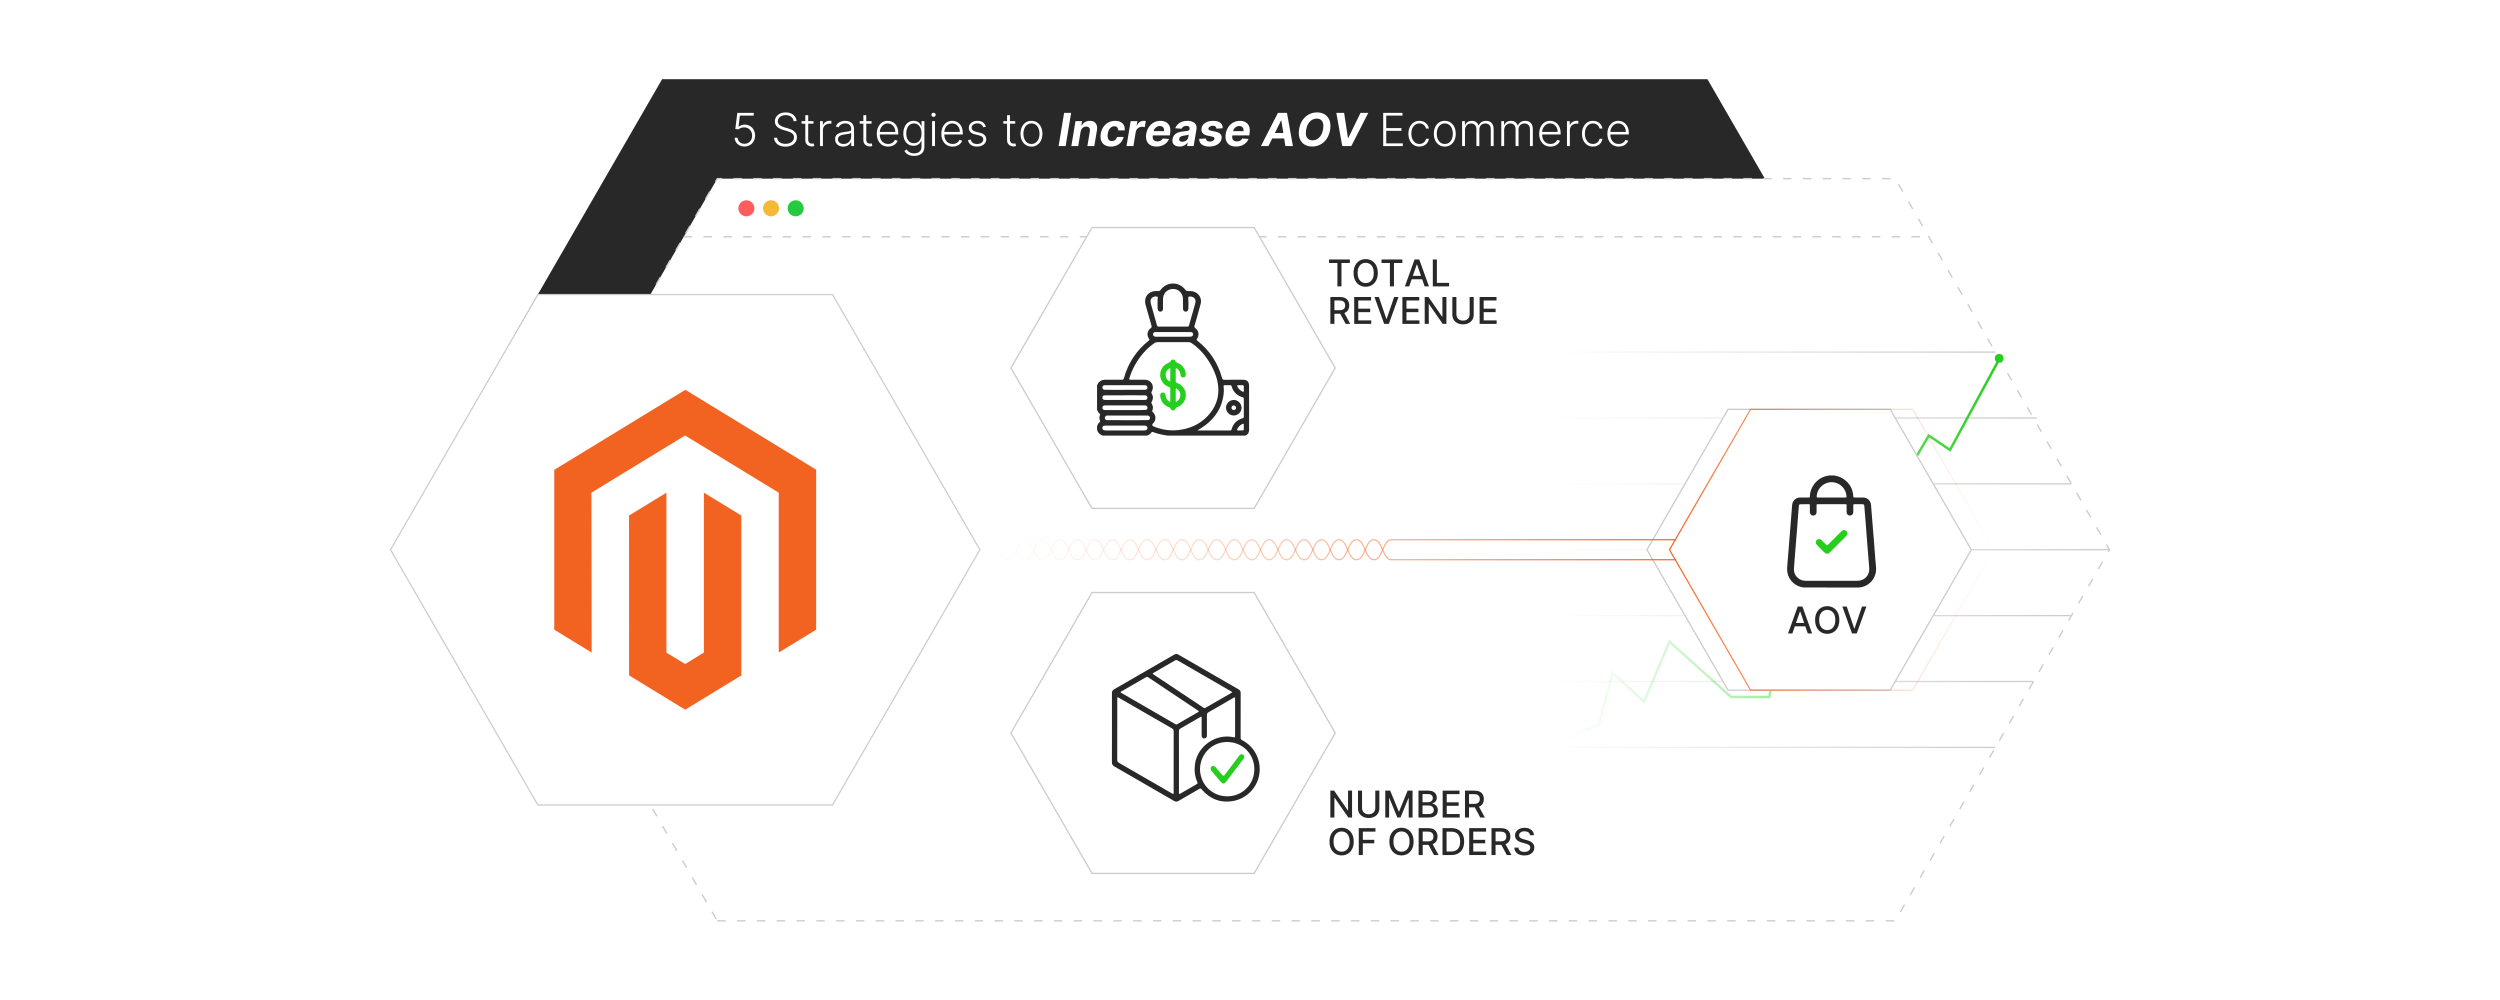 <?xml version="1.0" encoding="UTF-8"?><svg id="b" xmlns="http://www.w3.org/2000/svg" xmlns:xlink="http://www.w3.org/1999/xlink" viewBox="0 0 1000 400"><defs><filter id="c" x="145.201" y="106.826" width="258.24" height="226.56" filterUnits="userSpaceOnUse"><feOffset dx="0" dy="0"/><feGaussianBlur result="d" stdDeviation="3.453"/><feFlood flood-color="#a8a8a8" flood-opacity=".3"/><feComposite in2="d" operator="in"/><feComposite in="SourceGraphic"/></filter><filter id="e" x="398.02" y="84.605" width="142.56" height="125.28" filterUnits="userSpaceOnUse"><feOffset dx="0" dy="0"/><feGaussianBlur result="f" stdDeviation="1.9"/><feFlood flood-color="#a8a8a8" flood-opacity=".3"/><feComposite in2="f" operator="in"/><feComposite in="SourceGraphic"/></filter><linearGradient id="g" x1="619.917" y1="140.841" x2="798.147" y2="140.841" gradientUnits="userSpaceOnUse"><stop offset="0" stop-color="#ccc" stop-opacity="0"/><stop offset="1" stop-color="#ccc"/></linearGradient><linearGradient id="h" y1="298.954" x2="798.147" y2="298.954" xlink:href="#g"/><linearGradient id="i" y1="272.602" x2="813.362" y2="272.602" xlink:href="#g"/><linearGradient id="j" y1="246.25" x2="828.576" y2="246.25" xlink:href="#g"/><linearGradient id="k" y1="219.898" x2="843.791" y2="219.898" xlink:href="#g"/><linearGradient id="l" y1="193.546" x2="828.576" y2="193.546" xlink:href="#g"/><linearGradient id="m" y1="167.193" x2="814.681" y2="167.193" xlink:href="#g"/><linearGradient id="n" x1="625.152" y1="219.532" x2="800.521" y2="219.532" gradientUnits="userSpaceOnUse"><stop offset="0" stop-color="#26ce1d" stop-opacity="0"/><stop offset=".113" stop-color="#26ce1d" stop-opacity=".073"/><stop offset=".329" stop-color="#26ce1d" stop-opacity=".263"/><stop offset=".627" stop-color="#26ce1d" stop-opacity=".571"/><stop offset=".993" stop-color="#26ce1d" stop-opacity=".991"/><stop offset="1" stop-color="#26ce1d"/></linearGradient><filter id="o" x="649.12" y="154.265" width="149.28" height="131.52" filterUnits="userSpaceOnUse"><feOffset dx="-9" dy="0"/><feGaussianBlur result="p" stdDeviation="3"/><feFlood flood-color="#f26322" flood-opacity=".3"/><feComposite in2="p" operator="in"/><feComposite in="SourceGraphic"/></filter><linearGradient id="q" x1="667.511" y1="219.898" x2="797.793" y2="219.898" gradientUnits="userSpaceOnUse"><stop offset="0" stop-color="#f26322"/><stop offset=".132" stop-color="#f26322" stop-opacity=".844"/><stop offset=".451" stop-color="#f26322" stop-opacity=".487"/><stop offset=".712" stop-color="#f26322" stop-opacity=".224"/><stop offset=".901" stop-color="#f26322" stop-opacity=".062"/><stop offset="1" stop-color="#f26322" stop-opacity="0"/></linearGradient><filter id="r" x="661.54" y="157.565" width="142.08" height="124.8" filterUnits="userSpaceOnUse"><feOffset dx="0" dy="0"/><feGaussianBlur result="s" stdDeviation="1.9"/><feFlood flood-color="#a8a8a8" flood-opacity=".3"/><feComposite in2="s" operator="in"/><feComposite in="SourceGraphic"/></filter><filter id="t" x="398.02" y="231.005" width="142.56" height="124.8" filterUnits="userSpaceOnUse"><feOffset dx="0" dy="0"/><feGaussianBlur result="u" stdDeviation="1.9"/><feFlood flood-color="#a8a8a8" flood-opacity=".3"/><feComposite in2="u" operator="in"/><feComposite in="SourceGraphic"/></filter><linearGradient id="v" x1="396.124" y1="219.898" x2="670.481" y2="219.898" gradientUnits="userSpaceOnUse"><stop offset="0" stop-color="#f26322" stop-opacity="0"/><stop offset=".099" stop-color="#f26322" stop-opacity=".062"/><stop offset=".288" stop-color="#f26322" stop-opacity=".224"/><stop offset=".549" stop-color="#f26322" stop-opacity=".487"/><stop offset=".868" stop-color="#f26322" stop-opacity=".844"/><stop offset="1" stop-color="#f26322"/></linearGradient></defs><polygon points="264.849 235.83 682.971 235.83 741.908 133.749 682.971 31.668 264.849 31.668 205.912 133.749 264.849 235.83" fill="#282828"/><polygon points="286.908 368.332 758.092 368.332 843.791 219.898 758.092 71.463 286.908 71.463 201.209 219.898 286.908 368.332" fill="#fff" stroke="#ccc" stroke-dasharray="3.395 4.526" stroke-miterlimit="10" stroke-width=".566"/><polygon points="215.146 321.979 333.019 321.979 391.955 219.898 333.019 117.817 215.146 117.817 156.209 219.898 215.146 321.979" fill="#fff" filter="url(#c)" stroke="#ccc" stroke-miterlimit="10" stroke-width=".5"/><polygon points="274.135 155.921 221.705 187.934 221.705 251.876 236.672 261.028 236.566 197.072 274.029 174.198 311.493 197.072 311.493 261 326.46 251.876 326.46 187.878 274.135 155.921" fill="#f26322"/><polygon points="281.559 261.014 274.082 265.611 266.566 261.056 266.566 197.072 251.612 206.211 251.638 270.167 274.069 283.875 296.526 270.167 296.526 206.211 281.559 197.072 281.559 261.014" fill="#f26322"/><line x1="273.487" y1="94.709" x2="771.513" y2="94.709" fill="none" stroke="#ccc" stroke-dasharray="3.395 4.526" stroke-miterlimit="10" stroke-width=".566"/><circle cx="298.556" cy="83.323" r="3.213" fill="#ff5d5e"/><circle cx="308.414" cy="83.323" r="3.213" fill="#f5b935"/><circle cx="318.272" cy="83.323" r="3.213" fill="#24cb3f"/><polygon points="436.801 203.359 501.658 203.359 534.086 147.191 501.658 91.024 436.801 91.024 404.373 147.191 436.801 203.359" fill="#fff" filter="url(#e)" stroke="#ccc" stroke-miterlimit="10" stroke-width=".53"/><path d="M438.822,154.183c.64-1.69,1.885-2.354,3.66-2.303,2.095.061,4.192.003,6.289.023.452.004.66-.136.784-.585,1.668-6.088,4.974-11.104,9.911-15.038.317-.253.404-.413.124-.795-.987-1.351-.694-3.231.678-4.207.44-.313.453-.586.326-1.029-.805-2.791-1.604-5.585-2.38-8.384-.669-2.413.548-4.643,2.842-5.27.717-.196,1.45-.193,2.18-.16.461.021.755-.138,1.037-.515,2.509-3.362,7.355-3.358,9.871.01.285.382.587.523,1.042.506.611-.024,1.222-.023,1.833.086,2.275.404,3.848,2.648,3.275,4.891-.748,2.929-1.609,5.829-2.447,8.734-.145.504-.161.811.346,1.179,1.325.961,1.587,2.745.655,4.122-.273.403-.194.597.145.867,4.906,3.908,8.19,8.892,9.845,14.942.133.488.355.657.865.652,2.531-.024,5.063-.014,7.594-.01,1.527.002,2.331.812,2.331,2.347.002,5.894-.011,11.787.011,17.681.004,1.13-.435,1.894-1.476,2.317h-31.094c-2.031-.297-4.04-.685-5.955-1.458-.217-.087-.383-.026-.507.167-.414.646-1.055.989-1.726,1.29h-17.802c-1.121-.383-1.876-1.131-2.255-2.255v-1.543c.239-.608.523-1.188,1.047-1.609.202-.162.211-.346.121-.575-.294-.744-.307-1.493.007-2.235.086-.203.104-.376-.091-.522-.54-.406-.818-.992-1.084-1.585v-9.732ZM469.235,136.862c-1.997,0-3.995.019-5.992-.011-.628-.01-1.15.154-1.655.511-1.525,1.079-2.903,2.316-4.129,3.726-2.563,2.948-4.481,6.261-5.642,9.998-.24.773-.204.807.589.808,1.879.002,3.757-.016,5.636.006,2.474.029,3.904,2.566,2.646,4.694-.191.323-.183.542.007.853.645,1.055.647,2.14.003,3.196-.191.314-.195.537-.001.852.515.837.638,1.741.258,2.667-.131.318-.039.487.194.706,1.382,1.301,1.375,3.243.006,4.569-.37.359-.34.791.105,1.047.272.156.576.261.872.371,3.449,1.292,6.999,1.61,10.613.966,4.653-.829,8.557-2.995,11.477-6.766,2.405-3.104,3.444-6.641,3.054-10.556-.297-2.976-1.334-5.726-2.765-8.329-1.962-3.566-4.487-6.643-7.89-8.944-.377-.255-.759-.375-1.216-.371-2.057.015-4.113.007-6.17.007ZM469.19,130.644c1.898,0,3.796-.01,5.694.008.426.004.63-.127.748-.554.801-2.894,1.639-5.779,2.443-8.672.484-1.74-.389-2.829-2.183-2.826-.529.001-.624.198-.579.677.13,1.399.081,2.805.034,4.207-.026.773-.493,1.203-1.13,1.178-.642-.025-1.01-.478-1.015-1.275-.007-1.305.02-2.611-.011-3.915-.044-1.885-1.451-3.533-3.215-3.82-2.005-.326-3.786.651-4.489,2.473-.193.501-.284,1.025-.283,1.566.004,1.285.011,2.571-.006,3.856-.009.659-.408,1.082-.993,1.114-.584.032-1.017-.34-1.125-.985-.036-.213-.052-.433-.047-.649.028-1.304-.078-2.61.065-3.911.033-.295-.028-.475-.391-.51-1.844-.18-2.88,1.006-2.385,2.792.803,2.894,1.642,5.778,2.44,8.673.125.452.34.587.788.582,1.878-.02,3.757-.009,5.635-.009ZM478.96,172.174c4.351,0,8.702-.003,13.053.006.358.001.529-.121.627-.467.65-2.302,2.137-3.779,4.438-4.427.315-.089.45-.24.448-.58-.011-2.393-.011-4.787-.001-7.18.002-.355-.12-.52-.472-.621-2.268-.651-3.76-2.099-4.405-4.386-.089-.316-.26-.453-.593-.446-.712.015-1.424.017-2.136,0-.447-.011-.533.202-.476.595.177,1.224.103,2.449-.085,3.663-.754,4.86-3.225,8.683-7.09,11.655-1.049.807-2.186,1.478-3.309,2.188ZM449.982,170.243c-2.55,0-5.099-.001-7.649.002-.216 0-.44-.006-.648.041-.454.104-.733.401-.744.875-.011.463.212.785.672.931.271.086.545.083.821.083,5.0 0,10.001 0,15.001 0.0.297,0,.594.005.88-.093.506-.174.718-.533.646-1.055-.069-.502-.47-.78-1.153-.782-2.609-.005-5.218-.002-7.827-.003ZM450.97,168.068c1.383,0,2.767.001,4.15-0,1.304-.001,2.609.009,3.913-.011.6-.009.971-.374.985-.89.013-.508-.416-.921-1.003-.959-.118-.008-.237-.004-.356-.004-5.118-0-10.237-0-15.355.001-.197,0-.4-.01-.59.03-.403.084-.666.339-.75.747-.074.361.053.663.333.897.267.223.595.187.908.187,2.589.003,5.178.002,7.766.002ZM449.918,155.933c2.67,0,5.34.005,8.009-.003.68-.002,1.046-.351,1.047-.941 0-.549-.336-.902-.948-.903-5.379-.008-10.758-.005-16.137-.004-.04,0-.079.003-.118.008-.508.064-.813.412-.81.923.004.597.383.918,1.126.92,2.61.005,5.221.002,7.831.001ZM449.978,164.021c1.622,0,3.243.001,4.865-0,1.068-.001,2.136.016,3.203-.011.773-.02,1.18-.735.815-1.377-.21-.37-.552-.471-.956-.471-5.3.003-10.6.002-15.899.003-.079,0-.159.001-.237.012-.531.075-.84.457-.807.989.035.556.383.85,1.066.852,2.65.007,5.3.003,7.95.004ZM449.991,158.12c-.791,0-1.582-0-2.373,0-1.878.001-3.757-.005-5.635.005-.699.004-1.068.389-1.02,1.013.042.536.383.834,1.021.834,5.319.005,10.638.003,15.956.002.079,0,.159-.002.237-.014.501-.074.807-.44.794-.943-.016-.573-.387-.892-1.091-.894-2.63-.006-5.26-.003-7.889-.004ZM469.198,132.814v.004c-2.331,0-4.663-.007-6.994.004-.642.003-1.026.367-1.026.901,0,.519.417.916,1.009.955.118.008.237.004.355.004,4.446 0,8.891.001,13.337-.001.197,0,.403.015.589-.035.44-.118.731-.407.756-.876.024-.442-.194-.77-.622-.897-.222-.066-.469-.057-.705-.057-2.233-.004-4.465-.002-6.698-.002ZM497.521,170.824c0-.277.003-.554-.001-.831-.008-.577-.074-.621-.614-.368-.854.402-1.489,1.034-1.909,1.876-.296.595-.248.668.396.673.257.002.514.003.771,0,1.56-.02,1.335.205,1.356-1.35ZM497.52,155.471c0-.276-.019-.553.004-.827.038-.451-.174-.589-.594-.573-.551.021-1.103.02-1.654.001-.468-.016-.488.181-.318.537.341.712.834,1.291,1.498,1.709.289.182.629.508.947.334.27-.148.081-.581.116-.886.011-.097.002-.197.001-.295Z" fill="#282828"/><path d="M468.111,157.861c0-.751-.026-1.504.01-2.254.023-.475-.144-.69-.601-.848-2.097-.725-3.45-2.651-3.45-4.835 0-2.13,1.345-4.067,3.353-4.789.392-.141.689-.294.842-.729.141-.4.505-.589.946-.585.441.003.794.198.938.599.146.405.421.561.792.703,1.997.765,3.083,2.257,3.374,4.35.032.23.025.482-.036.704-.139.512-.498.817-1.033.816-.505-.001-.86-.275-1.004-.769-.06-.206-.075-.426-.102-.641-.121-.943-.594-1.66-1.389-2.169-.24-.154-.452-.223-.452.193.001,1.681.006,3.361-.001,5.042-.002.414.315.448.586.547,2.08.761,3.44,2.644,3.453,4.783.014,2.22-1.349,4.162-3.458,4.894-.335.116-.58.246-.702.622-.14.43-.505.665-.959.669-.48.005-.852-.239-1.001-.695-.115-.352-.345-.473-.659-.589-2.055-.753-3.176-2.256-3.473-4.402-.011-.078-.01-.158-.011-.237-.01-.737.354-1.2.981-1.246.658-.049,1.142.368,1.187,1.117.061,1.027.525,1.803,1.338,2.393.124.09.264.228.424.156.18-.081.101-.281.102-.427.008-.791.004-1.582.004-2.373ZM468.11,149.934c0-.75-.004-1.501.002-2.251.003-.345-.088-.512-.44-.281-.904.594-1.411,1.409-1.415,2.513-.005,1.103.494,1.925,1.388,2.531.316.214.467.117.466-.261-.004-.75-.001-1.501 0-2.251ZM470.297,158.043c0,.749.006,1.499-.003,2.248-.004.344.076.517.43.279.91-.613,1.438-1.438,1.426-2.567-.011-1.105-.543-1.907-1.434-2.503-.283-.19-.427-.128-.422.236.009.769.003,1.538.002,2.307Z" fill="#26ce1d"/><path d="M490.414,163.082c.009-1.69,1.413-3.093,3.099-3.096,1.68-.004,3.135,1.476,3.11,3.162-.025,1.676-1.451,3.058-3.148,3.053-1.682-.006-3.071-1.42-3.062-3.119ZM494.441,163.129c.008-.517-.404-.949-.914-.958-.529-.009-.919.382-.925.927-.005.525.347.896.866.911.546.016.964-.363.972-.881Z" fill="#282828"/><line x1="619.917" y1="140.841" x2="798.147" y2="140.841" fill="none" stroke="url(#g)" stroke-miterlimit="10" stroke-width=".53"/><line x1="798.147" y1="298.954" x2="619.917" y2="298.954" fill="none" stroke="url(#h)" stroke-miterlimit="10" stroke-width=".53"/><line x1="619.917" y1="272.602" x2="813.362" y2="272.602" fill="none" stroke="url(#i)" stroke-miterlimit="10" stroke-width=".53"/><line x1="619.917" y1="246.25" x2="828.576" y2="246.25" fill="none" stroke="url(#j)" stroke-miterlimit="10" stroke-width=".53"/><line x1="619.917" y1="219.898" x2="843.791" y2="219.898" fill="none" stroke="url(#k)" stroke-miterlimit="10" stroke-width=".53"/><line x1="619.917" y1="193.546" x2="828.576" y2="193.546" fill="none" stroke="url(#l)" stroke-miterlimit="10" stroke-width=".53"/><line x1="619.917" y1="167.193" x2="814.681" y2="167.193" fill="none" stroke="url(#m)" stroke-miterlimit="10" stroke-width=".53"/><polyline points="625.349 295.919 639.599 289.814 645.047 269.114 657.62 280.677 667.796 256.68 692.429 278.807 707.761 278.807 719.009 209.242 749.222 212.028 771.513 174.239 779.998 179.985 800.081 142.924" fill="none" stroke="url(#n)" stroke-miterlimit="10"/><polygon points="700.224 276.065 765.08 276.065 797.509 219.898 765.08 163.73 700.224 163.73 667.796 219.898 700.224 276.065" fill="#fff" filter="url(#o)" stroke="#ccc" stroke-miterlimit="10" stroke-width=".53"/><polygon points="700.224 276.065 765.08 276.065 797.509 219.898 765.08 163.73 700.224 163.73 667.796 219.898 700.224 276.065" fill="none" filter="url(#r)" stroke="url(#q)" stroke-miterlimit="10" stroke-width=".493"/><path d="M733.773,190.2c1.236.243,2.433.595,3.495,1.302,2.509,1.669,3.894,3.993,4.042,7.017.019.384.127.499.507.491,1.136-.022,2.273-.014,3.41-.005,1.684.014,3.023,1.218,3.172,2.889.196,2.203.355,4.409.534,6.614.193,2.378.396,4.756.585,7.135.161,2.031.305,4.063.465,6.094.127,1.61.217,3.225.41,4.828.472,3.925-1.937,7.421-5.769,8.289-.426.097-.858.152-1.298.151-7.125-.003-14.251.011-21.376-.008-3.408-.009-6.464-2.701-7.003-6.079-.186-1.168-.045-2.325.038-3.485.121-1.669.267-3.336.401-5.004.166-2.06.333-4.119.498-6.179.126-1.581.248-3.163.374-4.744.168-2.103.341-4.206.503-6.31.044-.566.058-1.134.179-1.692.321-1.472,1.555-2.487,3.063-2.501,1.18-.011,2.361-.01,3.541.001.299.003.408-.095.413-.401.072-4.11,3.182-7.713,7.379-8.351.056-.009.11-.036.165-.054.758,0,1.516,0,2.274,0ZM732.647,232.321c3.41,0,6.82.008,10.23-.003,2.389-.007,4.211-1.427,4.728-3.637.176-.754.088-1.509.03-2.26-.211-2.742-.451-5.482-.668-8.224-.191-2.408-.362-4.818-.551-7.226-.224-2.858-.46-5.715-.686-8.573-.041-.513-.22-.706-.738-.709-1.078-.007-2.157.011-3.235-.01-.364-.007-.443.139-.437.465.016.889.01,1.778.003,2.667-.007.839-.554,1.415-1.334,1.418-.783.003-1.339-.569-1.347-1.403-.009-.903-.013-1.807.002-2.71.005-.316-.091-.436-.422-.435-3.716.009-7.432.01-11.148-.001-.355-.001-.451.123-.445.458.017.888.011,1.778.004,2.667-.007.844-.549,1.419-1.326,1.425-.798.006-1.35-.574-1.356-1.44-.006-.903-.005-1.807-0-2.71.001-.231-.03-.397-.324-.394-1.151.008-2.302-.001-3.454.008-.379.003-.591.219-.621.597-.12,1.494-.239,2.988-.354,4.483-.157,2.031-.304,4.064-.466,6.095-.218,2.727-.451,5.453-.668,8.18-.166,2.089-.318,4.179-.474,6.269-.12,1.615.462,2.936,1.699,3.966.917.764,2.007,1.036,3.174,1.038,3.395.005,6.791.002,10.186.002ZM732.631,199.001c1.791,0,3.581 0,5.372-0.0.725-0.0.621.015.578-.601-.248-3.552-3.605-6.104-7.089-5.416-2.639.521-4.69,2.847-4.817,5.492-.021.445.079.537.497.533,1.819-.019,3.639-.008,5.459-.008Z" fill="#282828"/><path d="M726.31,216.952c.02-.559.276-.98.786-1.209.544-.245,1.065-.157,1.496.256.631.604,1.257,1.215,1.852,1.854.288.309.45.349.776.017,1.741-1.78,3.513-3.53,5.272-5.293.307-.308.636-.548,1.098-.548.548,0,.959.23,1.213.708.263.495.217.985-.11,1.44-.101.141-.23.263-.353.386-2.1,2.102-4.2,4.203-6.302,6.303-.86.86-1.539.862-2.392.009-.948-.947-1.893-1.896-2.842-2.842-.3-.299-.508-.636-.494-1.08Z" fill="#26ce1d"/><polygon points="436.801 349.352 501.658 349.352 534.086 293.185 501.658 237.017 436.801 237.017 404.373 293.185 436.801 349.352" fill="#fff" filter="url(#t)" stroke="#ccc" stroke-miterlimit="10" stroke-width=".53"/><path d="M444.782,291.113c0-4.622.01-9.243-.011-13.865-.003-.695.227-1.147.835-1.497,8.045-4.632,16.084-9.277,24.119-13.926.556-.322,1.063-.309,1.613.009,8.036,4.648,16.075,9.292,24.119,13.927.58.334.816.772.815,1.445-.017,5.957-.004,11.915-.02,17.872-.001.488.142.753.587.984,5.013,2.602,7.729,7.973,6.897,13.582-.806,5.429-5.085,9.843-10.607,10.782-4.916.836-9.014-.751-12.292-4.485-.591-.673-.572-.687-1.373-.224-2.679,1.548-5.366,3.085-8.036,4.649-.616.361-1.156.38-1.781.018-7.96-4.611-15.923-9.215-23.9-13.797-.719-.413-.986-.915-.981-1.736.031-4.579.015-9.159.015-13.738ZM469.46,304.714c0-4.048-.014-8.096.015-12.143.004-.62-.217-.942-.738-1.241-7.037-4.042-14.061-8.104-21.091-12.159-.195-.113-.398-.353-.619-.241-.239.121-.115.424-.115.644-.006,8.138.002,16.276-.019,24.414-.001.576.211.869.684,1.141,7.071,4.067,14.133,8.151,21.196,12.23.654.378.685.363.685-.374.002-4.09.001-8.18.001-12.271ZM471.585,304.702c0,4.113.003,8.226-.004,12.338-.001.458.027.716.577.393,2.156-1.267,4.322-2.518,6.496-3.755.401-.228.456-.45.27-.865-1.033-2.307-1.275-4.721-.927-7.212.99-7.094,8.217-12.199,15.231-10.749.808.167.811.167.811-.639.001-4.855.001-9.71 0-14.565-0-.859-.015-.867-.765-.433-3.267,1.887-6.528,3.784-9.806,5.652-.501.286-.709.601-.702,1.196.034,2.692.018,5.385.012,8.077-.002.763-.364,1.194-.994,1.226-.696.036-1.122-.412-1.125-1.221-.007-2.29-.002-4.579-.004-6.869-.001-.745-.03-.759-.68-.382-2.584,1.501-5.162,3.013-7.758,4.495-.462.264-.646.561-.643,1.101.022,4.07.012,8.141.012,12.211ZM479.987,307.59c.083,6.029,4.665,10.925,10.912,10.934,5.996.008,10.804-4.705,10.836-10.791.033-6.181-4.797-10.945-10.884-10.932-6.013.013-10.688,4.677-10.865,10.789ZM481.889,283.28c.14-.074.311-.158.475-.252,3.361-1.937,6.721-3.874,10.08-5.814.523-.302.518-.371-.031-.689-1.266-.733-2.533-1.463-3.8-2.194-5.818-3.361-11.637-6.72-17.45-10.091-.424-.246-.77-.3-1.225-.033-2.833,1.664-5.679,3.305-8.53,4.938-.404.231-.421.345-.023.61,6.657,4.422,13.307,8.855,19.959,13.284.156.104.302.239.545.242ZM470.52,289.828c.211-.104.404-.188.586-.292,2.699-1.558,5.392-3.125,8.097-4.671.43-.246.396-.381.015-.635-6.654-4.428-13.303-8.862-19.947-13.304-.332-.222-.591-.213-.926-.018-3.244,1.885-6.496,3.756-9.744,5.634-.521.301-.516.368.037.689.953.553,1.909,1.102,2.863,1.653,6.112,3.53,12.223,7.061,18.336,10.59.218.126.447.232.683.353Z" fill="#282828"/><path d="M497.743,302.761c-.027.276-.126.502-.286.711-2.327,3.048-4.651,6.098-6.977,9.147-.807,1.058-1.418,1.063-2.273.036-1.165-1.401-2.336-2.797-3.505-4.195-.068-.081-.141-.159-.203-.244-.392-.541-.355-1.161.088-1.546.495-.429,1.093-.405,1.578.142.927,1.047,1.817,2.126,2.724,3.19q.507.595.984-.034c1.941-2.57,3.881-5.14,5.822-7.711.316-.418.697-.695,1.25-.521.5.157.746.528.798,1.024Z" fill="#26ce1d"/><path d="M396.124,215.898c3.486,0,3.486,8,6.973,8s3.485-8,6.97-8,3.486,8,6.973,8,3.486-8,6.971-8,3.486,8,6.973,8,3.486-8,6.972-8,3.487,8,6.974,8,3.486-8,6.972-8,3.487,8,6.974,8,3.488-8,6.975-8,3.487,8,6.974,8,3.487-8,6.974-8,3.488,8,6.975,8,3.488-8,6.976-8c3.486,0,3.486,8,6.972,8s3.487-8,6.975-8,3.487,8,6.975,8,3.487-8,6.975-8,3.488,8,6.977,8c3.486,0,3.486-8,6.973-8,3.489,0,3.489,8,6.979,8,3.492,0,3.492-8,6.984-8s3.492,8,6.984,8h113.939" fill="none" stroke="url(#v)" stroke-miterlimit="10" stroke-width=".493"/><path d="M396.124,223.898c3.486,0,3.486-8,6.973-8s3.485,8,6.97,8,3.486-8,6.973-8,3.486,8,6.971,8,3.486-8,6.973-8,3.486,8,6.972,8,3.487-8,6.974-8,3.486,8,6.972,8,3.487-8,6.974-8,3.488,8,6.975,8,3.487-8,6.974-8,3.487,8,6.974,8,3.488-8,6.975-8,3.488,8,6.976,8c3.486,0,3.486-8,6.972-8s3.487,8,6.975,8,3.487-8,6.975-8,3.487,8,6.975,8,3.488-8,6.977-8c3.486,0,3.486,8,6.973,8,3.489,0,3.489-8,6.979-8,3.492,0,3.492,8,6.984,8s3.492-8,6.984-8h113.939" fill="none" stroke="url(#v)" stroke-miterlimit="10" stroke-width=".493"/><path d="M531.611,105.191v-1.397h8.328v1.397h-3.357v9.363h-1.618v-9.363h-3.353Z" fill="#282828"/><path d="M551.121,109.174c0,1.149-.211,2.136-.631,2.961s-.996,1.459-1.727,1.902c-.73.443-1.56.665-2.487.665-.932,0-1.763-.222-2.493-.665s-1.306-1.078-1.727-1.904c-.42-.827-.63-1.813-.63-2.959,0-1.148.21-2.136.63-2.961.421-.824.996-1.459,1.727-1.901.731-.443,1.562-.665,2.493-.665.928,0,1.758.222,2.487.665.731.442,1.307,1.077,1.727,1.901.42.825.631,1.812.631,2.961ZM549.513,109.174c0-.875-.141-1.613-.423-2.215-.282-.601-.667-1.056-1.156-1.366-.488-.31-1.041-.465-1.657-.465-.62,0-1.174.155-1.66.465-.487.31-.872.766-1.154,1.366-.281.602-.423,1.34-.423,2.215,0,.876.142,1.614.423,2.215.282.601.667,1.057,1.154,1.366.486.31,1.04.465,1.66.465.616,0,1.169-.154,1.657-.465.489-.31.874-.766,1.156-1.366s.423-1.339.423-2.215Z" fill="#282828"/><path d="M552.607,105.191v-1.397h8.328v1.397h-3.357v9.363h-1.618v-9.363h-3.353Z" fill="#282828"/><path d="M563.679,114.555h-1.723l3.872-10.761h1.876l3.872,10.761h-1.723l-3.043-8.807h-.084l-3.048,8.807ZM563.968,110.341h5.591v1.366h-5.591v-1.366Z" fill="#282828"/><path d="M573.127,114.555v-10.761h1.623v9.363h4.876v1.397h-6.499Z" fill="#282828"/><path d="M532.143,129.555v-10.761h3.835c.834,0,1.526.144,2.078.431s.965.684,1.238,1.19c.273.506.409,1.09.409,1.752,0,.658-.138,1.237-.412,1.736-.275.499-.689.888-1.24,1.164s-1.244.415-2.078.415h-2.905v-1.397h2.758c.525,0,.954-.075,1.285-.227.331-.15.573-.369.728-.656s.231-.633.231-1.035c0-.406-.078-.759-.234-1.057-.155-.297-.398-.525-.73-.685-.331-.159-.765-.239-1.301-.239h-2.039v9.369h-1.623ZM537.454,124.699l2.659,4.856h-1.85l-2.606-4.856h1.797Z" fill="#282828"/><path d="M541.685,129.555v-10.761h6.746v1.397h-5.123v3.278h4.771v1.393h-4.771v3.295h5.186v1.397h-6.81Z" fill="#282828"/><path d="M551.547,118.794l2.995,8.764h.12l2.995-8.764h1.755l-3.872,10.761h-1.876l-3.872-10.761h1.755Z" fill="#282828"/><path d="M560.963,129.555v-10.761h6.746v1.397h-5.123v3.278h4.771v1.393h-4.771v3.295h5.186v1.397h-6.81Z" fill="#282828"/><path d="M578.57,118.794v10.761h-1.492l-5.471-7.893h-.1v7.893h-1.623v-10.761h1.502l5.476,7.902h.1v-7.902h1.608Z" fill="#282828"/><path d="M587.856,118.794h1.629v7.077c0,.753-.177,1.42-.531,2-.353.579-.851,1.034-1.492,1.365-.641.331-1.393.497-2.254.497-.858,0-1.607-.166-2.249-.497-.641-.331-1.139-.786-1.492-1.365-.353-.58-.53-1.247-.53-2v-7.077h1.623v6.946c0,.486.108.919.323,1.298.216.378.521.675.917.891.396.215.865.323,1.408.323.547,0,1.019-.108,1.416-.323.398-.216.702-.513.914-.891.212-.379.318-.811.318-1.298v-6.946Z" fill="#282828"/><path d="M591.849,129.555v-10.761h6.746v1.397h-5.123v3.278h4.771v1.393h-4.771v3.295h5.186v1.397h-6.81Z" fill="#282828"/><path d="M540.828,316.253v10.761h-1.492l-5.471-7.893h-.1v7.893h-1.623v-10.761h1.502l5.476,7.902h.1v-7.902h1.608Z" fill="#282828"/><path d="M550.112,316.253h1.629v7.077c0,.753-.177,1.42-.531,2-.353.579-.851,1.034-1.492,1.365-.641.331-1.393.497-2.254.497-.858,0-1.607-.166-2.249-.497-.641-.331-1.139-.786-1.492-1.365-.353-.58-.53-1.247-.53-2v-7.077h1.623v6.946c0,.486.108.919.323,1.298.216.378.521.675.917.891.396.215.865.323,1.408.323.547,0,1.019-.108,1.416-.323.398-.216.702-.513.914-.891.212-.379.318-.811.318-1.298v-6.946Z" fill="#282828"/><path d="M554.106,316.253h1.97l3.426,8.364h.127l3.426-8.364h1.97v10.761h-1.544v-7.787h-.101l-3.174,7.771h-1.281l-3.174-7.776h-.1v7.792h-1.545v-10.761Z" fill="#282828"/><path d="M567.389,327.014v-10.761h3.94c.764,0,1.395.125,1.897.375.501.251.876.589,1.125,1.015s.373.904.373,1.437c0,.449-.082.826-.247,1.133s-.385.552-.659.735c-.275.184-.577.318-.906.402v.104c.356.018.706.133,1.048.345s.624.512.849.901c.225.389.336.861.336,1.418,0,.551-.128,1.043-.386,1.48s-.654.781-1.19,1.035-1.221.381-2.055.381h-4.124ZM569.012,320.908h2.176c.364,0,.692-.07.985-.21.292-.141.525-.338.698-.592.174-.254.261-.554.261-.901,0-.444-.156-.817-.468-1.119-.312-.301-.79-.451-1.435-.451h-2.218v3.273ZM569.012,325.621h2.344c.777,0,1.335-.15,1.671-.452.336-.301.505-.678.505-1.129,0-.34-.086-.652-.258-.935-.172-.284-.416-.51-.733-.678-.316-.168-.692-.253-1.127-.253h-2.401v3.447Z" fill="#282828"/><path d="M577.067,327.014v-10.761h6.746v1.397h-5.123v3.278h4.771v1.393h-4.771v3.295h5.186v1.397h-6.81Z" fill="#282828"/><path d="M585.99,327.014v-10.761h3.835c.834,0,1.526.144,2.078.431s.965.684,1.238,1.19c.273.506.409,1.09.409,1.752,0,.658-.138,1.237-.412,1.736-.275.499-.689.888-1.24,1.164s-1.244.415-2.078.415h-2.905v-1.397h2.758c.525,0,.954-.075,1.285-.227.331-.15.573-.369.728-.656s.231-.633.231-1.035c0-.406-.078-.759-.234-1.057-.155-.297-.398-.525-.73-.685-.331-.159-.765-.239-1.301-.239h-2.039v9.369h-1.623ZM591.302,322.158l2.659,4.856h-1.85l-2.606-4.856h1.797Z" fill="#282828"/><path d="M541.49,336.633c0,1.149-.211,2.136-.631,2.961s-.996,1.459-1.727,1.902c-.73.443-1.56.665-2.487.665-.932,0-1.763-.222-2.493-.665s-1.306-1.078-1.727-1.904c-.42-.827-.63-1.813-.63-2.959,0-1.148.21-2.136.63-2.961.421-.824.996-1.459,1.727-1.901.731-.443,1.562-.665,2.493-.665.928,0,1.758.222,2.487.665.731.442,1.307,1.077,1.727,1.901.42.825.631,1.812.631,2.961ZM539.882,336.633c0-.875-.141-1.613-.423-2.215-.282-.601-.667-1.056-1.156-1.366-.488-.31-1.041-.465-1.657-.465-.62,0-1.174.155-1.66.465-.487.31-.872.766-1.154,1.366-.281.602-.423,1.34-.423,2.215,0,.876.142,1.614.423,2.215.282.601.667,1.057,1.154,1.366.486.31,1.04.465,1.66.465.616,0,1.169-.154,1.657-.465.489-.31.874-.766,1.156-1.366s.423-1.339.423-2.215Z" fill="#282828"/><path d="M543.508,342.014v-10.761h6.673v1.397h-5.05v3.278h4.571v1.393h-4.571v4.692h-1.623Z" fill="#282828"/><path d="M565.445,336.633c0,1.149-.211,2.136-.631,2.961s-.996,1.459-1.727,1.902c-.73.443-1.56.665-2.487.665-.932,0-1.763-.222-2.493-.665s-1.306-1.078-1.727-1.904c-.42-.827-.63-1.813-.63-2.959,0-1.148.21-2.136.63-2.961.421-.824.996-1.459,1.727-1.901.731-.443,1.562-.665,2.493-.665.928,0,1.758.222,2.487.665.731.442,1.307,1.077,1.727,1.901.42.825.631,1.812.631,2.961ZM563.837,336.633c0-.875-.141-1.613-.423-2.215-.282-.601-.667-1.056-1.156-1.366-.488-.31-1.041-.465-1.657-.465-.62,0-1.174.155-1.66.465-.487.31-.872.766-1.154,1.366-.281.602-.423,1.34-.423,2.215,0,.876.142,1.614.423,2.215.282.601.667,1.057,1.154,1.366.486.31,1.04.465,1.66.465.616,0,1.169-.154,1.657-.465.489-.31.874-.766,1.156-1.366s.423-1.339.423-2.215Z" fill="#282828"/><path d="M567.463,342.014v-10.761h3.835c.834,0,1.526.144,2.078.431s.965.684,1.238,1.19c.273.506.409,1.09.409,1.752,0,.658-.138,1.237-.412,1.736-.275.499-.689.888-1.24,1.164s-1.244.415-2.078.415h-2.905v-1.397h2.758c.525,0,.954-.075,1.285-.227.331-.15.573-.369.728-.656s.231-.633.231-1.035c0-.406-.078-.759-.234-1.057-.155-.297-.398-.525-.73-.685-.331-.159-.765-.239-1.301-.239h-2.039v9.369h-1.623ZM572.774,337.158l2.659,4.856h-1.85l-2.606-4.856h1.797Z" fill="#282828"/><path d="M580.488,342.014h-3.483v-10.761h3.594c1.055,0,1.96.214,2.717.644.756.429,1.337,1.044,1.741,1.844.405.801.607,1.76.607,2.877,0,1.121-.204,2.084-.612,2.89-.408.807-.997,1.426-1.769,1.857-.77.434-1.702.649-2.795.649ZM578.628,340.595h1.77c.82,0,1.501-.154,2.045-.465.542-.31.949-.76,1.219-1.351.27-.59.404-1.31.404-2.162,0-.844-.134-1.56-.402-2.148-.268-.589-.666-1.035-1.195-1.341-.528-.305-1.185-.457-1.97-.457h-1.871v7.924Z" fill="#282828"/><path d="M587.682,342.014v-10.761h6.746v1.397h-5.123v3.278h4.771v1.393h-4.771v3.295h5.186v1.397h-6.81Z" fill="#282828"/><path d="M596.604,342.014v-10.761h3.835c.834,0,1.526.144,2.078.431s.965.684,1.238,1.19c.273.506.409,1.09.409,1.752,0,.658-.138,1.237-.412,1.736-.275.499-.689.888-1.24,1.164s-1.244.415-2.078.415h-2.905v-1.397h2.758c.525,0,.954-.075,1.285-.227.331-.15.573-.369.728-.656s.231-.633.231-1.035c0-.406-.078-.759-.234-1.057-.155-.297-.398-.525-.73-.685-.331-.159-.765-.239-1.301-.239h-2.039v9.369h-1.623ZM601.915,337.158l2.659,4.856h-1.85l-2.606-4.856h1.797Z" fill="#282828"/><path d="M612.015,334.079c-.057-.497-.287-.883-.694-1.158-.406-.275-.917-.412-1.534-.412-.441,0-.823.068-1.145.207s-.571.328-.748.567c-.178.24-.266.513-.266.817,0,.256.06.477.182.662.12.185.28.341.477.465.198.124.411.228.639.31.228.083.446.15.657.203l1.051.273c.343.084.695.198,1.056.342.361.144.695.333,1.004.567.308.235.558.525.749.872.19.348.286.763.286,1.246,0,.609-.157,1.15-.471,1.623s-.767.846-1.36,1.119-1.312.41-2.152.41c-.806,0-1.503-.128-2.091-.384-.589-.256-1.049-.619-1.382-1.09-.333-.472-.517-1.031-.552-1.679h1.629c.031.389.158.712.381.969.223.258.508.449.856.573s.731.186,1.148.186c.458,0,.867-.073,1.227-.218.359-.145.642-.349.849-.61.206-.261.31-.566.31-.917,0-.318-.09-.579-.271-.782s-.424-.371-.731-.505c-.307-.133-.652-.25-1.037-.352l-1.272-.347c-.862-.235-1.544-.58-2.047-1.035-.503-.456-.754-1.059-.754-1.808,0-.62.168-1.161.504-1.624.337-.462.792-.822,1.366-1.08.574-.257,1.223-.386,1.944-.386.729,0,1.372.128,1.931.384s1,.606,1.322,1.054c.322.446.49.958.504,1.536h-1.565Z" fill="#282828"/><path d="M716.944,253.381h-1.723l3.872-10.761h1.876l3.872,10.761h-1.723l-3.043-8.807h-.084l-3.048,8.807ZM717.233,249.167h5.591v1.366h-5.591v-1.366Z" fill="#282828"/><path d="M735.74,248c0,1.149-.211,2.136-.631,2.961s-.996,1.459-1.727,1.902c-.73.443-1.56.665-2.487.665-.932,0-1.763-.222-2.493-.665s-1.306-1.078-1.727-1.904c-.42-.827-.63-1.813-.63-2.959,0-1.148.21-2.136.63-2.961.421-.824.996-1.459,1.727-1.901.731-.443,1.562-.665,2.493-.665.928,0,1.758.222,2.487.665.731.442,1.307,1.077,1.727,1.901.42.825.631,1.812.631,2.961ZM734.132,248c0-.875-.141-1.613-.423-2.215-.282-.601-.667-1.056-1.156-1.366-.488-.31-1.041-.465-1.657-.465-.62,0-1.174.155-1.66.465-.487.31-.872.766-1.154,1.366-.281.602-.423,1.34-.423,2.215,0,.876.142,1.614.423,2.215.282.601.667,1.057,1.154,1.366.486.31,1.04.465,1.66.465.616,0,1.169-.154,1.657-.465.489-.31.874-.766,1.156-1.366s.423-1.339.423-2.215Z" fill="#282828"/><path d="M738.698,242.62l2.995,8.764h.12l2.995-8.764h1.755l-3.872,10.761h-1.876l-3.872-10.761h1.755Z" fill="#282828"/><circle cx="799.669" cy="143.317" r="1.755" fill="#26ce1d"/><path d="M297.795,58.61c-.739,0-1.4-.15-1.982-.451-.582-.3-1.044-.714-1.388-1.242-.344-.527-.526-1.131-.548-1.81h1.174c.039.705.316,1.283.831,1.735s1.152.678,1.914.678c.592,0,1.12-.142,1.583-.425.462-.283.825-.673,1.086-1.168s.393-1.054.393-1.677c-.004-.648-.145-1.221-.422-1.716s-.652-.883-1.125-1.164-1.004-.422-1.592-.422c-.446-.004-.882.069-1.31.221s-.785.346-1.07.584l-1.213-.156.798-6.454h6.565v1.09h-5.547l-.532,4.443h.065c.294-.247.652-.447,1.074-.604.421-.155.868-.233,1.339-.233.783,0,1.487.189,2.112.565.625.376,1.12.894,1.485,1.554.365.659.548,1.417.548,2.273,0,.839-.183,1.589-.548,2.248-.366.659-.867,1.18-1.505,1.56-.638.381-1.366.571-2.183.571Z" fill="#fff"/><path d="M317.425,48.465c-.074-.74-.4-1.328-.98-1.765s-1.308-.655-2.186-.655c-.619,0-1.163.106-1.631.317-.47.212-.837.506-1.103.88s-.399.799-.399,1.274c0,.351.076.657.227.921s.355.49.613.678c.257.189.543.35.856.483.314.135.63.247.95.338l1.401.401c.424.117.848.267,1.272.448s.812.409,1.165.685c.352.274.636.609.85,1.005.214.396.321.871.321,1.424,0,.71-.184,1.348-.551,1.914-.368.566-.895,1.016-1.583,1.346-.688.331-1.512.496-2.472.496-.904,0-1.689-.149-2.355-.45s-1.189-.717-1.57-1.249c-.38-.532-.595-1.148-.642-1.849h1.246c.043.523.216.967.519,1.33s.696.639,1.181.827c.484.188,1.025.282,1.622.282.662,0,1.251-.111,1.768-.335.517-.223.923-.533,1.22-.934s.444-.866.444-1.398c0-.449-.117-.827-.35-1.132-.234-.305-.559-.56-.977-.769-.417-.207-.9-.392-1.45-.552l-1.589-.467c-1.042-.311-1.851-.741-2.426-1.291-.575-.549-.863-1.25-.863-2.102,0-.714.191-1.342.574-1.885.383-.542.902-.966,1.557-1.272.655-.305,1.391-.457,2.208-.457.826,0,1.557.151,2.193.454s1.141.719,1.515,1.249c.374.529.574,1.132.6,1.807h-1.174Z" fill="#fff"/><path d="M325.392,48.465v1.005h-4.755v-1.005h4.755ZM322.122,46.077h1.161v9.75c0,.415.071.741.214.977.143.235.329.402.558.499.229.098.474.146.733.146.151,0,.281-.01.389-.029.108-.019.204-.04.286-.061l.247,1.044c-.113.044-.251.084-.415.12-.165.037-.368.056-.61.056-.424,0-.832-.093-1.223-.279-.391-.185-.712-.463-.963-.83-.251-.367-.376-.824-.376-1.369v-10.023Z" fill="#fff"/><path d="M328.012,58.429v-9.964h1.122v1.53h.085c.199-.501.546-.906,1.042-1.216.495-.31,1.056-.464,1.683-.464.095,0,.201.002.318.007.117.004.214.008.292.013v1.174c-.052-.009-.143-.021-.273-.039-.13-.017-.271-.025-.422-.025-.519,0-.981.109-1.385.327-.404.219-.723.52-.957.905-.233.385-.35.824-.35,1.316v6.436h-1.155Z" fill="#fff"/><path d="M337.308,58.655c-.602,0-1.151-.117-1.648-.353-.498-.235-.893-.577-1.187-1.024-.294-.447-.441-.991-.441-1.632,0-.493.093-.908.279-1.245.185-.338.45-.614.791-.83.341-.217.746-.388,1.213-.513.467-.126.981-.223,1.544-.292.558-.069,1.03-.13,1.417-.182.387-.052.682-.134.885-.247.203-.112.305-.294.305-.545v-.233c0-.679-.202-1.214-.607-1.605-.404-.392-.985-.587-1.742-.587-.718,0-1.303.158-1.754.474-.452.315-.769.688-.951,1.116l-1.096-.397c.225-.545.536-.981.934-1.307.398-.327.843-.562,1.336-.707.493-.145.993-.218,1.498-.218.38,0,.777.05,1.19.149.413.1.797.272,1.151.516s.642.584.863,1.019.331.985.331,1.651v6.766h-1.154v-1.576h-.071c-.139.294-.344.579-.617.856-.273.276-.614.504-1.025.681-.411.178-.893.266-1.446.266ZM337.463,57.599c.614,0,1.146-.137,1.596-.409.45-.273.797-.635,1.041-1.086.244-.452.367-.951.367-1.496v-1.44c-.087.082-.231.155-.432.221-.201.065-.433.122-.694.172-.262.05-.522.092-.782.126-.26.035-.493.065-.701.091-.562.069-1.042.178-1.44.324-.398.147-.703.35-.915.606-.212.258-.318.588-.318.989,0,.606.216,1.074.649,1.405.432.33.975.496,1.628.496Z" fill="#fff"/><path d="M348.615,48.465v1.005h-4.755v-1.005h4.755ZM345.345,46.077h1.161v9.75c0,.415.071.741.214.977.143.235.329.402.558.499.229.098.474.146.733.146.151,0,.281-.01.389-.029.108-.019.204-.04.286-.061l.247,1.044c-.113.044-.251.084-.415.12-.165.037-.368.056-.61.056-.424,0-.832-.093-1.223-.279-.391-.185-.712-.463-.963-.83-.251-.367-.376-.824-.376-1.369v-10.023Z" fill="#fff"/><path d="M355.264,58.637c-.93,0-1.734-.218-2.413-.652-.679-.435-1.203-1.038-1.573-1.81-.37-.772-.554-1.662-.554-2.67,0-1.003.185-1.895.554-2.676.37-.78.882-1.393,1.538-1.836s1.413-.665,2.274-.665c.54,0,1.062.099,1.563.295.501.197.952.498,1.353.902.4.404.717.912.95,1.524s.35,1.335.35,2.17v.57h-7.784v-1.018h6.604c0-.641-.128-1.217-.386-1.73s-.614-.918-1.07-1.216c-.457-.299-.983-.448-1.58-.448-.632,0-1.188.169-1.667.506-.48.338-.855.783-1.125,1.337-.27.554-.408,1.159-.412,1.816v.609c0,.792.137,1.482.412,2.073.275.59.665,1.047,1.171,1.372.506.324,1.105.486,1.797.486.472,0,.886-.073,1.243-.221.356-.147.657-.345.901-.594.245-.248.429-.522.555-.82l1.096.356c-.151.42-.399.807-.743,1.161s-.772.64-1.284.854c-.513.214-1.102.321-1.768.321Z" fill="#fff"/><path d="M365.643,62.373c-.679,0-1.273-.088-1.784-.263-.51-.176-.941-.414-1.291-.717s-.623-.643-.817-1.019l.947-.623c.143.251.334.497.574.739.24.242.553.443.94.604s.864.24,1.43.24c.882,0,1.595-.221,2.138-.662.542-.44.814-1.126.814-2.056v-2.245h-.103c-.134.303-.327.605-.578.905-.251.301-.578.551-.982.749-.405.199-.905.299-1.502.299-.796,0-1.502-.197-2.118-.591s-1.101-.957-1.453-1.69c-.352-.733-.528-1.607-.528-2.624,0-1.008.172-1.895.516-2.66s.825-1.362,1.443-1.79c.618-.429,1.338-.643,2.16-.643.61,0,1.116.107,1.518.321.402.214.725.479.97.795.244.315.435.622.574.921h.117v-1.9h1.128v10.224c0,.843-.179,1.537-.538,2.082-.359.545-.848.948-1.466,1.21-.618.262-1.321.393-2.108.393ZM365.565,57.267c.64,0,1.187-.154,1.641-.464s.802-.754,1.044-1.333.363-1.27.363-2.069c0-.778-.119-1.47-.357-2.073-.238-.603-.583-1.078-1.035-1.427-.452-.348-1.004-.522-1.657-.522-.666,0-1.228.18-1.687.539-.459.358-.805.842-1.038,1.449-.233.608-.35,1.286-.35,2.034,0,.761.119,1.433.356,2.014.238.582.586,1.036,1.044,1.362.459.327,1.017.49,1.674.49Z" fill="#fff"/><path d="M373.421,46.752c-.238,0-.441-.081-.61-.243-.169-.162-.253-.357-.253-.587s.085-.425.256-.587.373-.244.607-.244c.238,0,.441.082.609.244.169.162.253.357.253.587s-.085.425-.256.587-.373.243-.606.243ZM372.831,58.429v-9.964h1.161v9.964h-1.161Z" fill="#fff"/><path d="M381.082,58.637c-.93,0-1.734-.218-2.413-.652-.679-.435-1.203-1.038-1.573-1.81-.37-.772-.554-1.662-.554-2.67,0-1.003.185-1.895.554-2.676.37-.78.882-1.393,1.538-1.836s1.413-.665,2.274-.665c.54,0,1.062.099,1.563.295.501.197.952.498,1.353.902.4.404.717.912.95,1.524s.35,1.335.35,2.17v.57h-7.784v-1.018h6.604c0-.641-.128-1.217-.386-1.73s-.614-.918-1.07-1.216c-.457-.299-.983-.448-1.58-.448-.632,0-1.188.169-1.667.506-.48.338-.855.783-1.125,1.337-.27.554-.408,1.159-.412,1.816v.609c0,.792.137,1.482.412,2.073.275.59.665,1.047,1.171,1.372.506.324,1.105.486,1.797.486.472,0,.886-.073,1.243-.221.356-.147.657-.345.901-.594.245-.248.429-.522.555-.82l1.096.356c-.151.42-.399.807-.743,1.161s-.772.64-1.284.854c-.513.214-1.102.321-1.768.321Z" fill="#fff"/><path d="M394.354,50.65l-1.058.299c-.103-.299-.251-.568-.441-.81-.19-.242-.438-.435-.743-.578-.305-.143-.683-.214-1.132-.214-.674,0-1.228.16-1.661.48-.433.319-.648.732-.648,1.238,0,.429.148.775.444,1.042.296.266.753.477,1.372.632l1.505.37c.835.203,1.46.525,1.878.967.417.44.626.994.626,1.66,0,.562-.156,1.062-.467,1.499-.311.436-.745.779-1.3,1.028-.556.248-1.199.373-1.93.373-.973,0-1.775-.22-2.407-.659-.631-.439-1.036-1.073-1.213-1.903l1.109-.273c.143.592.422,1.04.84,1.343s.968.454,1.651.454c.766,0,1.377-.172,1.836-.516s.688-.775.688-1.295c0-.401-.134-.74-.402-1.015s-.675-.477-1.22-.606l-1.628-.39c-.865-.207-1.505-.536-1.92-.986-.415-.449-.623-1.007-.623-1.673,0-.55.149-1.033.447-1.45s.71-.745,1.232-.982c.523-.238,1.12-.357,1.79-.357.913,0,1.643.207,2.189.62.547.413.942.981,1.184,1.702Z" fill="#fff"/><path d="M406.089,48.465v1.005h-4.755v-1.005h4.755ZM402.82,46.077h1.161v9.75c0,.415.071.741.214.977.143.235.329.402.558.499.229.098.474.146.733.146.151,0,.281-.01.389-.029.108-.019.204-.04.286-.061l.247,1.044c-.113.044-.251.084-.415.12-.165.037-.368.056-.61.056-.424,0-.832-.093-1.223-.279-.391-.185-.712-.463-.963-.83-.251-.367-.376-.824-.376-1.369v-10.023Z" fill="#fff"/><path d="M412.583,58.637c-.861,0-1.621-.219-2.28-.655-.66-.438-1.175-1.042-1.547-1.813s-.558-1.664-.558-2.676c0-1.02.185-1.919.558-2.695s.888-1.382,1.547-1.816c.659-.435,1.419-.652,2.28-.652.86,0,1.619.219,2.277.655.657.436,1.173,1.042,1.547,1.816s.561,1.672.561,2.692c0,1.012-.186,1.904-.558,2.676s-.888,1.376-1.547,1.813c-.659.436-1.419.655-2.28.655ZM412.583,57.579c.692,0,1.278-.186,1.758-.558.48-.372.844-.867,1.093-1.486.248-.618.373-1.299.373-2.043s-.124-1.428-.373-2.05c-.249-.623-.613-1.122-1.093-1.499-.48-.376-1.066-.565-1.758-.565-.688,0-1.273.189-1.755.565-.482.377-.848.876-1.096,1.499-.249.622-.373,1.306-.373,2.05s.124,1.425.373,2.043c.248.619.613,1.114,1.093,1.486.48.371,1.066.558,1.758.558Z" fill="#fff"/><path d="M428.457,45.144l-2.206,13.285h-2.809l2.206-13.285h2.809Z" fill="#fff"/><path d="M432.251,52.668l-.96,5.761h-2.763l1.661-9.964h2.634l-.286,1.758h.117c.311-.584.756-1.045,1.333-1.382.578-.337,1.236-.506,1.976-.506.692,0,1.269.15,1.732.451.463.3.791.731.986,1.29.195.56.227,1.23.098,2.008l-1.064,6.345h-2.764l.98-5.852c.104-.609.028-1.086-.227-1.431-.255-.344-.664-.516-1.226-.516-.368,0-.707.08-1.018.24-.311.16-.572.393-.782.697-.21.305-.352.672-.425,1.1Z" fill="#fff"/><path d="M444.349,58.623c-1.02,0-1.862-.217-2.523-.651s-1.123-1.039-1.385-1.813-.308-1.665-.139-2.673c.164-1.02.508-1.917,1.031-2.688.523-.772,1.188-1.375,1.995-1.81.806-.435,1.713-.651,2.721-.651.869,0,1.603.158,2.202.474s1.04.759,1.324,1.33c.283.57.381,1.241.295,2.011h-2.608c.009-.493-.119-.894-.383-1.2-.264-.307-.644-.461-1.142-.461-.433,0-.828.116-1.187.348s-.664.567-.915,1.009c-.251.44-.426.975-.526,1.602-.103.636-.106,1.177-.006,1.622s.29.785.571,1.019.636.351,1.064.351c.32,0,.617-.065.892-.195.274-.129.516-.318.723-.567.207-.248.368-.548.48-.898h2.608c-.173.766-.493,1.435-.96,2.011-.467.575-1.051,1.025-1.752,1.35s-1.494.486-2.381.486Z" fill="#fff"/><path d="M450.603,58.429l1.661-9.964h2.679l-.292,1.738h.104c.285-.618.669-1.087,1.151-1.404.482-.318,1.002-.477,1.56-.477.138,0,.284.008.438.025.153.018.293.039.418.065l-.415,2.458c-.126-.043-.3-.079-.522-.106-.223-.028-.434-.043-.632-.043-.402,0-.775.088-1.119.263-.344.176-.635.419-.873.731s-.394.67-.467,1.076l-.927,5.638h-2.764Z" fill="#fff"/><path d="M462.598,58.623c-1.025,0-1.872-.208-2.54-.626-.668-.417-1.137-1.01-1.408-1.777-.27-.768-.316-1.677-.139-2.728.173-1.025.522-1.925,1.047-2.699.526-.773,1.186-1.377,1.982-1.81s1.682-.648,2.66-.648c.657,0,1.253.104,1.787.315s.979.525,1.333.947c.354.422.598.948.73,1.579.132.632.129,1.371-.01,2.219l-.123.759h-8.414l.273-1.712h5.812c.069-.398.044-.751-.074-1.058-.119-.307-.315-.548-.587-.724-.273-.175-.607-.263-1.005-.263-.411,0-.792.099-1.145.296-.352.196-.648.457-.889.781s-.395.673-.464,1.044l-.305,1.706c-.083.519-.063.952.058,1.298s.334.606.639.778c.305.173.695.26,1.171.26.307,0,.596-.042.866-.127.271-.084.51-.213.72-.386s.384-.387.522-.643l2.523.169c-.234.614-.588,1.149-1.064,1.605-.476.457-1.048.811-1.716,1.065-.668.253-1.415.379-2.241.379Z" fill="#fff"/><path d="M471.828,58.617c-.631,0-1.179-.111-1.641-.334-.463-.223-.801-.555-1.016-.996-.214-.441-.267-.988-.159-1.642.095-.554.276-1.018.541-1.392.266-.374.593-.677.98-.908.387-.231.815-.405,1.281-.521.467-.117.949-.199,1.447-.247.588-.06,1.064-.119,1.427-.175.363-.057.636-.138.817-.243.182-.106.29-.265.324-.477v-.039c.065-.411-.009-.73-.221-.954s-.553-.337-1.025-.337c-.493,0-.91.108-1.252.324s-.586.491-.733.824l-2.517-.208c.225-.606.565-1.13,1.022-1.573.456-.443,1.006-.785,1.651-1.024.644-.24,1.366-.36,2.167-.36.549,0,1.066.065,1.55.194s.903.331,1.255.604.609.622.769,1.048c.16.426.19.935.091,1.527l-1.122,6.721h-2.621l.233-1.382h-.078c-.212.311-.472.585-.779.82-.307.236-.659.42-1.057.552s-.843.198-1.336.198ZM472.938,56.71c.402,0,.773-.081,1.112-.243.339-.163.621-.382.843-.659.223-.276.364-.59.425-.94l.169-1.058c-.091.057-.215.106-.373.149s-.332.083-.522.12c-.19.037-.381.069-.571.098-.19.028-.361.055-.512.081-.333.047-.631.123-.895.227-.264.103-.477.243-.639.419-.162.175-.265.393-.308.651-.056.372.035.657.273.856s.571.299.999.299Z" fill="#fff"/><path d="M489.078,51.306l-2.517.156c-.009-.221-.066-.419-.172-.594s-.26-.315-.461-.419c-.201-.103-.453-.155-.755-.155-.454,0-.859.103-1.213.311-.354.207-.556.474-.603.798-.039.207.016.383.166.525.149.143.444.264.885.363l1.752.363c.934.199,1.611.529,2.03.992s.567,1.068.441,1.816c-.108.636-.387,1.19-.837,1.664s-1.02.842-1.712,1.103c-.692.262-1.46.393-2.303.393-1.353,0-2.382-.277-3.084-.833s-1.044-1.306-1.022-2.248l2.698-.143c.022.406.165.712.428.918.264.205.625.31,1.083.315.515.009.953-.098,1.313-.318.361-.22.565-.492.613-.817.034-.225-.03-.406-.195-.545-.165-.138-.459-.25-.882-.337l-1.661-.344c-.943-.199-1.62-.549-2.03-1.051-.411-.502-.551-1.138-.422-1.907.108-.623.368-1.156.779-1.6.411-.442.944-.783,1.599-1.022.655-.237,1.398-.356,2.228-.356,1.289,0,2.261.266,2.916.798s.967,1.256.938,2.173Z" fill="#fff"/><path d="M494.39,58.623c-1.025,0-1.872-.208-2.54-.626-.668-.417-1.137-1.01-1.408-1.777-.27-.768-.316-1.677-.139-2.728.173-1.025.522-1.925,1.047-2.699.526-.773,1.186-1.377,1.982-1.81s1.682-.648,2.66-.648c.657,0,1.253.104,1.787.315s.979.525,1.333.947c.354.422.598.948.73,1.579.132.632.129,1.371-.01,2.219l-.123.759h-8.414l.273-1.712h5.812c.069-.398.044-.751-.074-1.058-.119-.307-.315-.548-.587-.724-.273-.175-.607-.263-1.005-.263-.411,0-.792.099-1.145.296-.352.196-.648.457-.889.781s-.395.673-.464,1.044l-.305,1.706c-.083.519-.063.952.058,1.298s.334.606.639.778c.305.173.695.26,1.171.26.307,0,.596-.042.866-.127.271-.084.51-.213.72-.386s.384-.387.522-.643l2.523.169c-.234.614-.588,1.149-1.064,1.605-.476.457-1.048.811-1.716,1.065-.668.253-1.415.379-2.241.379Z" fill="#fff"/><path d="M507.384,58.429h-3.01l6.792-13.285h3.619l2.375,13.285h-3.011l-1.615-10.25h-.103l-5.047,10.25ZM508.065,53.207h7.109l-.37,2.192h-7.109l.37-2.192Z" fill="#fff"/><path d="M532.041,51.968c-.243,1.423-.711,2.628-1.405,3.616-.693.988-1.54,1.74-2.539,2.255s-2.069.771-3.211.771c-1.211,0-2.254-.274-3.127-.824-.874-.549-1.504-1.344-1.892-2.384-.387-1.04-.459-2.295-.217-3.766.233-1.423.697-2.631,1.392-3.623.693-.992,1.544-1.749,2.549-2.271,1.006-.521,2.086-.781,3.24-.781,1.198,0,2.233.276,3.104.83s1.501,1.353,1.888,2.397c.387,1.045.459,2.305.218,3.779ZM529.244,51.637c.151-.912.146-1.679-.016-2.3-.162-.62-.457-1.091-.886-1.411-.428-.319-.967-.479-1.615-.479-.714,0-1.365.177-1.956.532-.59.354-1.088.868-1.492,1.54-.404.673-.682,1.489-.833,2.449-.16.917-.157,1.683.01,2.296.166.614.467,1.078.901,1.392s.977.471,1.625.471c.705,0,1.351-.174,1.937-.522.586-.348,1.081-.856,1.485-1.524s.685-1.482.84-2.442Z" fill="#fff"/><path d="M537.645,45.144l1.537,10.094h.123l4.892-10.094h3.113l-6.785,13.285h-3.62l-2.381-13.285h3.121Z" fill="#fff"/><path d="M553.279,58.429v-13.285h7.706v1.09h-6.493v5.001h6.085v1.09h-6.085v5.015h6.623v1.09h-7.836Z" fill="#fff"/><path d="M567.771,58.637c-.892,0-1.666-.223-2.326-.669-.659-.445-1.171-1.055-1.534-1.829s-.545-1.656-.545-2.647c0-.999.185-1.888.555-2.666.37-.778.884-1.39,1.541-1.833s1.421-.665,2.29-.665c.666,0,1.269.129,1.81.386.541.258.987.619,1.34,1.084s.574,1.007.665,1.625h-1.168c-.121-.562-.412-1.044-.872-1.443-.461-.4-1.046-.601-1.755-.601-.636,0-1.198.172-1.687.516-.489.345-.871.822-1.145,1.434-.274.612-.412,1.32-.412,2.125,0,.809.135,1.523.402,2.144.269.621.645,1.106,1.132,1.457.487.35,1.057.525,1.71.525.44,0,.844-.083,1.21-.25.365-.166.672-.403.921-.71.248-.308.416-.673.503-1.097h1.167c-.086.602-.299,1.137-.639,1.605-.34.47-.778.838-1.316,1.106-.539.268-1.154.402-1.846.402Z" fill="#fff"/><path d="M577.917,58.637c-.861,0-1.621-.219-2.28-.655-.66-.438-1.176-1.042-1.547-1.813-.372-.771-.559-1.664-.559-2.676,0-1.02.186-1.919.559-2.695.371-.776.887-1.382,1.547-1.816.659-.435,1.419-.652,2.28-.652.86,0,1.619.219,2.276.655s1.174,1.042,1.548,1.816.56,1.672.56,2.692c0,1.012-.185,1.904-.558,2.676s-.888,1.376-1.547,1.813c-.66.436-1.42.655-2.28.655ZM577.917,57.579c.691,0,1.277-.186,1.758-.558.48-.372.845-.867,1.093-1.486.249-.618.373-1.299.373-2.043s-.124-1.428-.373-2.05c-.248-.623-.612-1.122-1.093-1.499-.48-.376-1.066-.565-1.758-.565-.688,0-1.272.189-1.755.565-.482.377-.848.876-1.097,1.499-.248.622-.373,1.306-.373,2.05s.125,1.425.373,2.043c.249.619.613,1.114,1.094,1.486.479.371,1.065.558,1.758.558Z" fill="#fff"/><path d="M584.838,58.429v-9.964h1.122v1.53h.104c.198-.515.53-.92.995-1.216s1.024-.444,1.677-.444c.688,0,1.253.161,1.696.483s.775.765.996,1.326h.084c.226-.554.592-.993,1.1-1.32.509-.326,1.126-.489,1.853-.489.926,0,1.656.291,2.192.872.536.582.805,1.431.805,2.547v6.675h-1.155v-6.675c0-.787-.2-1.378-.603-1.772s-.933-.59-1.59-.59c-.761,0-1.347.233-1.758.7s-.616,1.06-.616,1.777v6.559h-1.181v-6.779c0-.675-.189-1.22-.565-1.635s-.906-.622-1.589-.622c-.459,0-.871.112-1.236.337s-.653.537-.862.938c-.21.4-.315.859-.315,1.379v6.383h-1.154Z" fill="#fff"/><path d="M600.511,58.429v-9.964h1.122v1.53h.104c.198-.515.53-.92.995-1.216s1.024-.444,1.677-.444c.688,0,1.253.161,1.696.483s.775.765.996,1.326h.084c.226-.554.592-.993,1.1-1.32.509-.326,1.126-.489,1.853-.489.926,0,1.656.291,2.192.872.536.582.805,1.431.805,2.547v6.675h-1.155v-6.675c0-.787-.2-1.378-.603-1.772s-.933-.59-1.59-.59c-.761,0-1.347.233-1.758.7s-.616,1.06-.616,1.777v6.559h-1.181v-6.779c0-.675-.189-1.22-.565-1.635s-.906-.622-1.589-.622c-.459,0-.871.112-1.236.337s-.653.537-.862.938c-.21.4-.315.859-.315,1.379v6.383h-1.154Z" fill="#fff"/><path d="M620.212,58.637c-.93,0-1.734-.218-2.413-.652s-1.203-1.038-1.573-1.81c-.369-.772-.555-1.662-.555-2.67,0-1.003.185-1.895.555-2.676.37-.78.883-1.393,1.538-1.836.654-.443,1.413-.665,2.273-.665.54,0,1.062.099,1.563.295.501.197.952.498,1.353.902.399.404.717.912.95,1.524s.351,1.335.351,2.17v.57h-7.785v-1.018h6.604c0-.641-.129-1.217-.387-1.73-.257-.513-.613-.918-1.07-1.216-.456-.299-.982-.448-1.579-.448-.632,0-1.188.169-1.667.506-.48.338-.856.783-1.126,1.337s-.407,1.159-.412,1.816v.609c0,.792.138,1.482.412,2.073.274.59.665,1.047,1.171,1.372.506.324,1.105.486,1.797.486.472,0,.886-.073,1.242-.221.357-.147.657-.345.902-.594.244-.248.429-.522.555-.82l1.096.356c-.151.42-.398.807-.742,1.161s-.772.64-1.285.854c-.512.214-1.102.321-1.768.321Z" fill="#fff"/><path d="M626.789,58.429v-9.964h1.122v1.53h.085c.198-.501.546-.906,1.041-1.216s1.056-.464,1.684-.464c.095,0,.2.002.317.007.117.004.214.008.292.013v1.174c-.052-.009-.143-.021-.273-.039-.13-.017-.271-.025-.422-.025-.519,0-.981.109-1.385.327-.404.219-.724.52-.957.905s-.351.824-.351,1.316v6.436h-1.154Z" fill="#fff"/><path d="M637.194,58.637c-.892,0-1.666-.223-2.326-.669-.659-.445-1.171-1.055-1.534-1.829s-.545-1.656-.545-2.647c0-.999.185-1.888.555-2.666.37-.778.884-1.39,1.541-1.833s1.421-.665,2.29-.665c.666,0,1.269.129,1.81.386.541.258.987.619,1.34,1.084s.574,1.007.665,1.625h-1.168c-.121-.562-.412-1.044-.872-1.443-.461-.4-1.046-.601-1.755-.601-.636,0-1.198.172-1.687.516-.489.345-.871.822-1.145,1.434-.274.612-.412,1.32-.412,2.125,0,.809.135,1.523.402,2.144.269.621.645,1.106,1.132,1.457.487.35,1.057.525,1.71.525.44,0,.844-.083,1.21-.25.365-.166.672-.403.921-.71.248-.308.416-.673.503-1.097h1.167c-.086.602-.299,1.137-.639,1.605-.34.47-.778.838-1.316,1.106-.539.268-1.154.402-1.846.402Z" fill="#fff"/><path d="M647.496,58.637c-.93,0-1.734-.218-2.413-.652s-1.203-1.038-1.573-1.81c-.369-.772-.555-1.662-.555-2.67,0-1.003.185-1.895.555-2.676.37-.78.883-1.393,1.538-1.836.654-.443,1.413-.665,2.273-.665.54,0,1.062.099,1.563.295.501.197.952.498,1.353.902.399.404.717.912.95,1.524s.351,1.335.351,2.17v.57h-7.785v-1.018h6.604c0-.641-.129-1.217-.387-1.73-.257-.513-.613-.918-1.07-1.216-.456-.299-.982-.448-1.579-.448-.632,0-1.188.169-1.667.506-.48.338-.856.783-1.126,1.337s-.407,1.159-.412,1.816v.609c0,.792.138,1.482.412,2.073.274.59.665,1.047,1.171,1.372.506.324,1.105.486,1.797.486.472,0,.886-.073,1.242-.221.357-.147.657-.345.902-.594.244-.248.429-.522.555-.82l1.096.356c-.151.42-.398.807-.742,1.161s-.772.64-1.285.854c-.512.214-1.102.321-1.768.321Z" fill="#fff"/></svg>